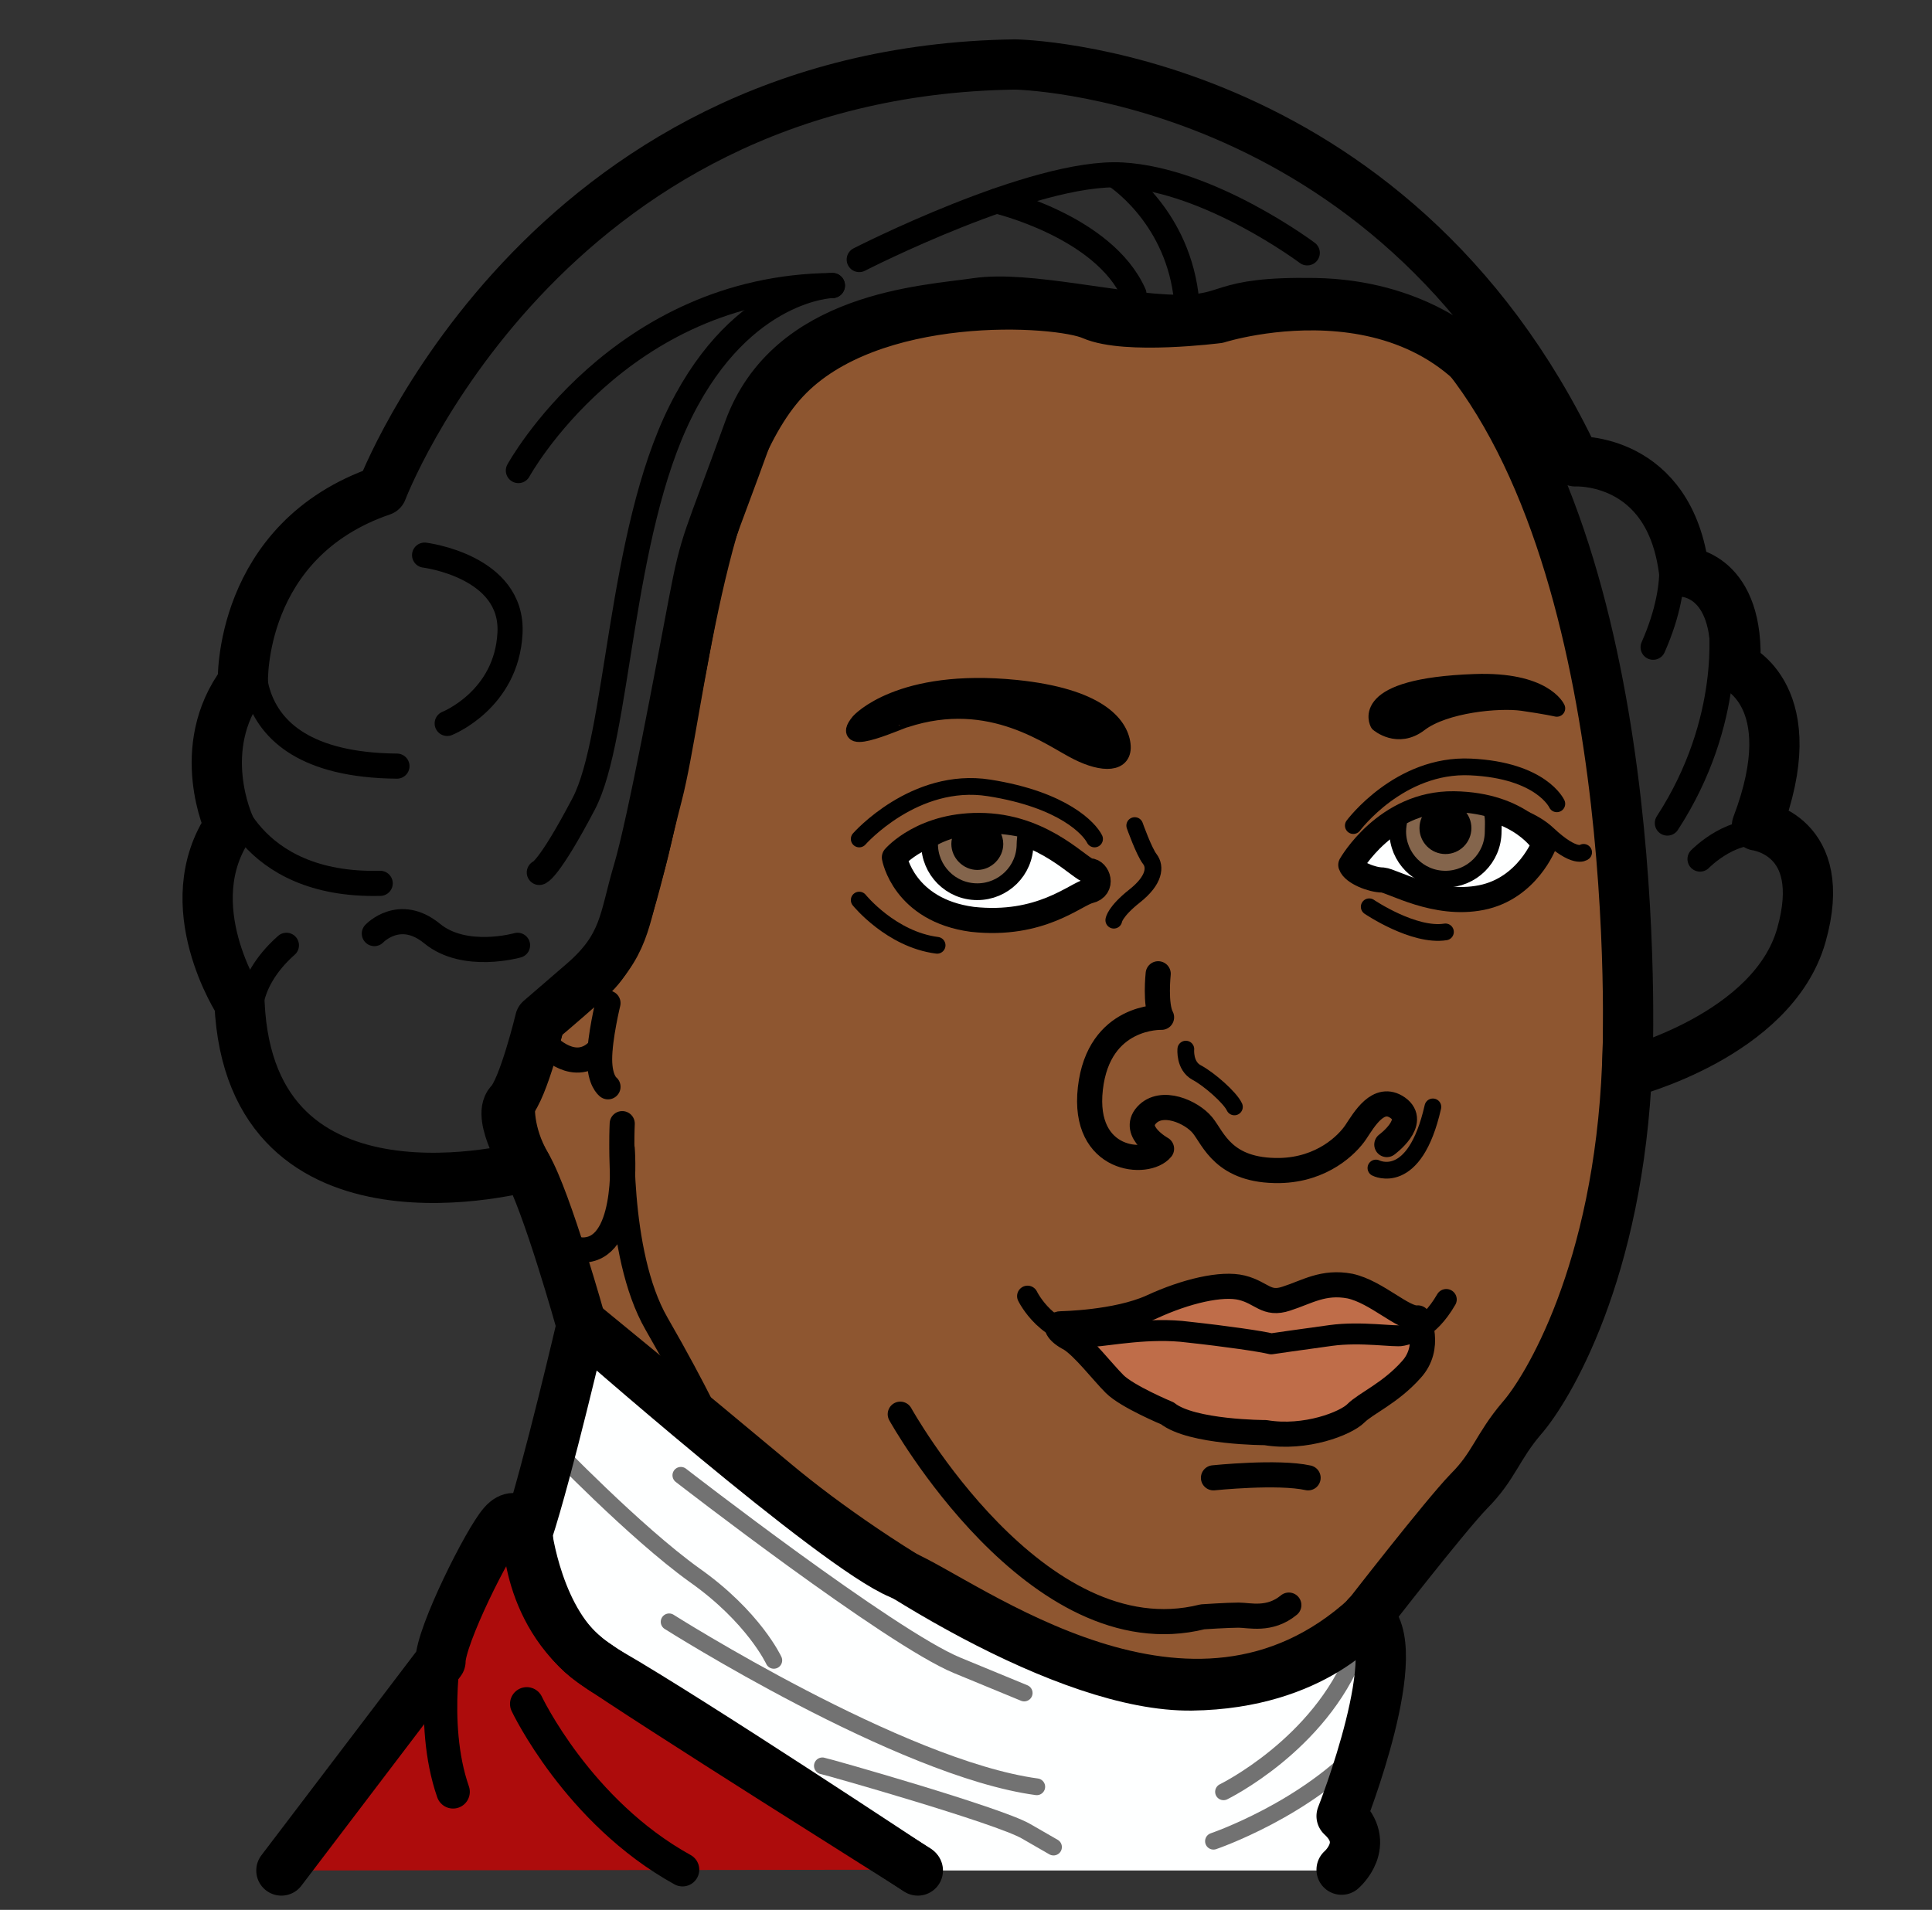 ﻿<?xml version="1.0" encoding="utf-8"?>
<!-- Generator: Adobe Illustrator 25.1.0, SVG Export Plug-In . SVG Version: 6.00 Build 0)  -->
<svg version="1.1" baseProfile="tiny" id="Layer_1" xmlns="http://www.w3.org/2000/svg" xmlns:xlink="http://www.w3.org/1999/xlink" x="0px" y="0px" viewBox="0 0 230.7 228.1" overflow="visible" xml:space="preserve">
<rect x="0" y="0" width="230.7" height="228.1" fill="#333333" stroke="none"/>
<rect x="228.2" y="225.5" fill="none" width="2.5" height="2.6" />
<rect fill="none" width="2.4" height="3.1" />
<path fill="#FEFFFF" d="M69.4,158.1c0,0-4.1,17.6-6.5,24.9c0,0-0.2,11.1,9.7,16.8s36.9,23.6,36.9,23.6h50.7c0,0,3.6-3.1,0-6.4  c0,0,8.1-20.5,3-23.9c0,0-6.1,8.1-20.9,8.3c-14.8,0.2-38.1-14.4-49.7-24.1C80.9,167.6,69.4,158.1,69.4,158.1z" />
<path fill="#AD0C0C" stroke="#000000" stroke-width="6" stroke-linecap="round" stroke-linejoin="round" stroke-miterlimit="10" d="  M109.5,223.3c0,0-32.5-20.4-38.9-24.9S62.9,183,62.9,183s-1-3-2.8-1c-1.8,2-7.5,13.4-7.5,16.4l-19,25" />
<path fill="#8E5630" stroke="#000000" stroke-width="6" stroke-linecap="round" stroke-linejoin="round" stroke-miterlimit="10" d="  M60.9,131.8c0,0-0.4,3.4,2,7.5c2.4,4.1,6.5,18.8,6.5,18.8s30.3,26.7,38.1,29.9s34.6,24.4,55.7,5.1c0,0,9.3-12,12.2-15  c3-3,3.4-5.3,6.3-8.7c3-3.4,11.6-17.4,12.6-42.2c1-24.9-2.2-51.9-12.2-74.8s-36.7-14.4-36.7-14.4s-10.9,1.4-15-0.4  c-4.1-1.8-26.5-3.2-36.7,7.7S81.1,84.9,78.5,94.9s-3.8,18.2-8.1,21.9c-4.3,3.8-5.9,5.1-5.9,5.1S62.7,128.7,60.9,131.8z" />
<path fill="none" stroke="#000000" stroke-width="3" stroke-linecap="round" stroke-linejoin="round" stroke-miterlimit="10" d="  M107.5,168.9c0,0,16.2,29.2,36.1,24.2c0,0,3-0.2,4.3-0.2s3.7,0.7,6-1.2" />
<path fill="none" stroke="#000000" stroke-width="3" stroke-linecap="round" stroke-linejoin="round" stroke-miterlimit="10" d="  M144.9,176.5c0,0,7.7-0.8,11.3,0" />
<path fill="#BF6D49" stroke="#000000" stroke-width="3" stroke-linecap="round" stroke-linejoin="round" stroke-miterlimit="10" d="  M126.7,158.1c0,0,6.6-0.1,10.8-2c4.1-1.9,8.4-2.9,10.8-2.3c2.4,0.6,2.9,2.1,5.3,1.3c2.5-0.8,4.4-2.1,7.6-1.5c3.2,0.7,6.4,4,8.1,3.8  c0,0,1.7,3.5-0.8,6.2c-2.5,2.8-5.4,4-6.6,5.2c-1.2,1.2-6,3.1-10.8,2.3c0,0-8.8,0-11.7-2.3c0,0-4.8-2-6.3-3.5  c-1.5-1.5-3.7-4.4-5.3-5.4C126.2,159.1,125.8,158.1,126.7,158.1z" />
<path fill="none" stroke="#000000" stroke-width="2.5" stroke-linecap="round" stroke-linejoin="round" stroke-miterlimit="10" d="  M122.7,154.8c0,0,2.4,5,7.8,4.8c1.9-0.1,6.8-1.1,11.4-0.5c4.6,0.5,8.7,1.1,9.9,1.4c0,0,3.4-0.5,7.1-1c3.6-0.5,7.7,0.2,8.5,0  c0.8-0.2,3.1-0.5,5.3-4.3" />
<path fill="none" stroke="#000000" stroke-width="3" stroke-linecap="round" stroke-linejoin="round" stroke-miterlimit="10" d="  M138.3,116.3c0,0-0.4,3.7,0.4,5.2c0,0-7.5-0.3-8.5,8.5s6.8,9.3,8.5,7.2c0,0-3.6-2-1.8-4s5.4-0.4,6.7,1.2s2.5,5.5,9.2,5.4  c5.1-0.1,8.1-3.1,9.1-4.6s2.7-4.5,5-2.9c2.4,1.7-1.3,4.4-1.3,4.4" />
<path fill="none" stroke="#000000" stroke-width="2" stroke-linecap="round" stroke-linejoin="round" stroke-miterlimit="10" d="  M141.6,125.3c0,0-0.2,2,1.3,2.8c1.5,0.8,4,3,4.5,4.1" />
<path fill="none" stroke="#000000" stroke-width="2" stroke-linecap="round" stroke-linejoin="round" stroke-miterlimit="10" d="  M164.3,139.5c0,0,4.6,2.4,6.8-7.3" />
<path fill="#FEFFFF" stroke="#000000" stroke-width="3" stroke-linecap="round" stroke-linejoin="round" stroke-miterlimit="10" d="  M106.8,102.4c0,0,3.5-4.1,10.8-3.8s11.5,5.4,12.5,5.4s1.7,2,0,2.4c-1.7,0.4-5.8,4.3-14,3.4C107.9,108.7,106.8,102.4,106.8,102.4z" />
<path fill="#FEFFFF" stroke="#000000" stroke-width="3" stroke-linecap="round" stroke-linejoin="round" stroke-miterlimit="10" d="  M161.3,103.3c0,0,4.2-7.4,12.3-7.3c8.1,0.1,10.8,4.8,10.8,4.8s-2,5.3-7.5,6.4c-5.5,1.1-10.6-2-11.8-2.1  C163.8,105.1,161.6,104.2,161.3,103.3z" />
<path fill="none" stroke="#000000" stroke-width="2" stroke-linecap="round" stroke-linejoin="round" stroke-miterlimit="10" d="  M161.6,98.6c0,0,5.5-7.4,14-7s10.3,4.4,10.3,4.4" />
<path fill="none" stroke="#000000" stroke-width="2" stroke-linecap="round" stroke-linejoin="round" stroke-miterlimit="10" d="  M174.4,96c0,0,7.1,0.5,10.4,3.6c3.3,3.1,4.3,2.2,4.3,2.2" />
<path fill="none" stroke="#000000" stroke-width="2" stroke-linecap="round" stroke-linejoin="round" stroke-miterlimit="10" d="  M102.6,100.2c0,0,6.6-7.5,15.5-6.1c8.9,1.4,12,4.9,12.6,6.1" />
<path fill="none" stroke="#000000" stroke-width="2" stroke-linecap="round" stroke-linejoin="round" stroke-miterlimit="10" d="  M135.5,98.6c0,0,1.1,3.1,1.8,4c0.7,0.9,0.6,2.5-1.8,4.4s-2.5,2.9-2.5,2.9" />
<path stroke="#000000" stroke-width="2" stroke-linecap="round" stroke-linejoin="round" stroke-miterlimit="10" d="M102.6,86.2  c0,0,4.8-5.4,18.7-4c9.8,1,12.4,4.3,12.7,6.7c0.3,2.4-2.3,2.4-5.3,0.9c-3.1-1.5-10.3-7.3-20.6-3.9C108,85.8,99.8,89.6,102.6,86.2z" />
<path stroke="#000000" stroke-width="2" stroke-linecap="round" stroke-linejoin="round" stroke-miterlimit="10" d="M164.6,86.4  c0,0-2.6-4.4,11.5-4.9c8.3-0.3,9.8,3.1,9.8,3.1s-1.3-0.3-4.1-0.7c-2.8-0.4-9.3,0.2-12.3,2.5C166.9,88.4,164.6,86.4,164.6,86.4z" />
<path fill="none" stroke="#9CC323" stroke-miterlimit="10" d="M61.9,129.8" />
<path fill="none" stroke="#000000" stroke-width="3" stroke-linecap="round" stroke-linejoin="round" stroke-miterlimit="10" d="  M74.3,134.2c0,0-0.8,15.4,4.1,23.9s7,13.3,7,13.3" />
<path fill="none" stroke="#000000" stroke-width="3" stroke-linecap="round" stroke-linejoin="round" stroke-miterlimit="10" d="  M63.7,141c0,0,1.9,9.3,6.7,8.2c4.8-1.1,3.9-12,3.9-12" />
<path fill="none" stroke="#000000" stroke-width="3" stroke-linecap="round" stroke-linejoin="round" stroke-miterlimit="10" d="  M72.6,119.8c0,0-1,4.1-1,6.7c0,2.6,1,3.3,1,3.3" />
<path fill="none" stroke="#000000" stroke-width="3" stroke-linecap="round" stroke-linejoin="round" stroke-miterlimit="10" d="  M65.3,124.8c0,0,3.4,3.7,6.3,0.5" />
<path fill="#2D2D2D" stroke="#000000" stroke-width="6" stroke-linecap="round" stroke-linejoin="round" stroke-miterlimit="10" d="  M62.9,139.3c0,0-33,9.1-34.3-19.5c0,0-7.7-11.7-1.2-21.2c0,0-4.3-9.2,1.6-17.1c0,0-0.6-17,16.6-22.9c0,0,19-50.1,75.6-50.9  c0,0,44.8,0.6,66.9,47.4c0,0,11.3-0.6,13,13.2c0,0,6.7,0.2,6.1,11.3c0,0,8.5,3.5,2.6,19c0,0,8.7,1.1,5.3,13.1s-20.8,16.4-20.8,16.4  s2.8-57.8-19.2-85.6c0,0-6.2-6.1-18.1-6.3s-9.5,2.1-16.6,2c-7.1-0.1-17.8-2.9-23.8-2c-6.1,0.9-22.3,1.6-27.2,15.2  s-5.1,12.8-6.6,20.7c-1.5,7.9-4.9,26.3-6.6,32s-1.5,8.9-6.6,13.3c-5.1,4.4-5.1,4.4-5.1,4.4s-2,8.3-3.6,9.9  C59.3,133.4,62.9,139.3,62.9,139.3z" />
<path fill="none" stroke="#000000" stroke-width="3" stroke-linecap="round" stroke-linejoin="round" stroke-miterlimit="10" d="  M156.1,30.2c0,0-11.6-8.7-22.1-9.3C123.5,20.3,102.6,31,102.6,31" />
<path fill="none" stroke="#000000" stroke-width="3" stroke-linecap="round" stroke-linejoin="round" stroke-miterlimit="10" d="  M99.4,34.1c0,0-10.7,0.2-18.1,15S73.9,88,69.7,96c-4.2,8-5.3,8.2-5.3,8.2" />
<path fill="none" stroke="#000000" stroke-width="3" stroke-linecap="round" stroke-linejoin="round" stroke-miterlimit="10" d="  M199.1,64.4c0,0,2,4.5-1.7,12.9" />
<path fill="none" stroke="#000000" stroke-width="3" stroke-linecap="round" stroke-linejoin="round" stroke-miterlimit="10" d="  M205.5,74.4c0,0,1.6,11.6-6.4,23.9" />
<path fill="none" stroke="#000000" stroke-width="3" stroke-linecap="round" stroke-linejoin="round" stroke-miterlimit="10" d="  M203,102.6c0,0,4.2-4.3,8.3-2.8" />
<path fill="none" stroke="#000000" stroke-width="3" stroke-linecap="round" stroke-linejoin="round" stroke-miterlimit="10" d="  M29.9,122.2c0,0-1-4.6,4.3-9.3" />
<path fill="none" stroke="#000000" stroke-width="3" stroke-linecap="round" stroke-linejoin="round" stroke-miterlimit="10" d="  M26.9,94c0,0,2.5,11.9,18.5,11.5" />
<path fill="none" stroke="#000000" stroke-width="3" stroke-linecap="round" stroke-linejoin="round" stroke-miterlimit="10" d="  M30.8,74.8c0,0-5.3,16.5,16.6,16.7" />
<path fill="none" stroke="#000000" stroke-width="3" stroke-linecap="round" stroke-linejoin="round" stroke-miterlimit="10" d="  M50.7,66.3c0,0,10.6,1.3,10.2,9.3c-0.4,8-7.5,10.8-7.5,10.8" />
<path fill="none" stroke="#000000" stroke-width="3" stroke-linecap="round" stroke-linejoin="round" stroke-miterlimit="10" d="  M44.7,111.5c0,0,3-3.2,6.9,0c3.9,3.2,10.2,1.4,10.2,1.4" />
<path fill="none" stroke="#000000" stroke-width="3" stroke-linecap="round" stroke-linejoin="round" stroke-miterlimit="10" d="  M61.9,56.2c0,0,12-21.9,37.5-22.1" />
<path fill="none" stroke="#000000" stroke-width="3" stroke-linecap="round" stroke-linejoin="round" stroke-miterlimit="10" d="  M133.1,20.9c0,0,7.2,4.5,8.5,14.2" />
<path fill="none" stroke="#000000" stroke-width="3" stroke-linecap="round" stroke-linejoin="round" stroke-miterlimit="10" d="  M119,24c0,0,12.8,3,16.4,11.1" />
<path fill="#84654C" stroke="#000000" stroke-width="2" stroke-linecap="round" stroke-linejoin="round" stroke-miterlimit="10" d="  M122.1,99c0.6,0.1,0.3,1.1,0.3,1.8c0,3.2-2.6,5.7-5.7,5.7c-3.2,0-5.7-2.6-5.7-5.7l0.1-0.5C111,100.2,115.2,97.5,122.1,99z" />
<path fill="#84654C" stroke="#000000" stroke-width="2" stroke-linecap="round" stroke-linejoin="round" stroke-miterlimit="10" d="  M177.6,96.5c0.9,0.2,0.7,1.8,0.7,2.8c0,3.2-2.6,5.7-5.7,5.7c-3.2,0-5.7-2.6-5.7-5.7c0-0.5,0.1-1.1,0.2-1.6  C167.1,97.7,171.1,94.9,177.6,96.5z" />
<path stroke="#000000" stroke-linecap="round" stroke-linejoin="round" stroke-miterlimit="10" d="M118.1,98.6  c0.7,0.5,1.2,1.3,1.2,2.2c0,1.4-1.2,2.6-2.6,2.6c-1.4,0-2.6-1.2-2.6-2.6c0-0.7,0.3-1.3,0.7-1.8" />
<circle stroke="#000000" stroke-linecap="round" stroke-linejoin="round" stroke-miterlimit="10" cx="172.6" cy="98.9" r="2.6" />
<path fill="none" stroke="#000000" stroke-width="2" stroke-linecap="round" stroke-linejoin="round" stroke-miterlimit="10" d="  M163.5,108.3c0,0,5.3,3.6,9.1,3" />
<path fill="none" stroke="#000000" stroke-width="2" stroke-linecap="round" stroke-linejoin="round" stroke-miterlimit="10" d="  M102.6,107.5c0,0,3.8,4.7,9.3,5.4" />
<path fill="none" stroke="#000000" stroke-width="4" stroke-linecap="round" stroke-linejoin="round" stroke-miterlimit="10" d="  M53.4,195.2c0,0-2.2,10.5,0.7,18.8" />
<path fill="none" stroke="#000000" stroke-width="4" stroke-linecap="round" stroke-linejoin="round" stroke-miterlimit="10" d="  M62.9,203.5c0,0,6.1,12.9,18.6,19.8" />
<path fill="none" stroke="#727272" stroke-width="2" stroke-linecap="round" stroke-linejoin="round" stroke-miterlimit="10" d="  M65.8,172.6c0,0,10,10.4,17.1,15.5c7.1,5,9.5,10.2,9.5,10.2" />
<path fill="none" stroke="#727272" stroke-width="2" stroke-linecap="round" stroke-linejoin="round" stroke-miterlimit="10" d="  M79.9,193.7c0,0,27.6,17.5,43.9,19.7" />
<path fill="none" stroke="#727272" stroke-width="2" stroke-linecap="round" stroke-linejoin="round" stroke-miterlimit="10" d="  M146.1,214c0,0,11.5-5.6,15.8-16.7" />
<path fill="none" stroke="#727272" stroke-width="2" stroke-linecap="round" stroke-linejoin="round" stroke-miterlimit="10" d="  M144.9,219.9c0,0,11.2-3.8,18.2-11.7" />
<path fill="none" stroke="#727272" stroke-width="2" stroke-linecap="round" stroke-linejoin="round" stroke-miterlimit="10" d="  M98.2,210.9c0.6,0.1,21,5.9,24.3,7.8c3.3,1.9,3.3,1.9,3.3,1.9l0,0" />
<path fill="none" stroke="#727272" stroke-width="2" stroke-linecap="round" stroke-linejoin="round" stroke-miterlimit="10" d="  M81.3,176.2c0,0,25,19.4,33,22.7c8,3.3,8,3.3,8,3.3l0,0" />
<path fill="none" stroke="#000000" stroke-width="6" stroke-linecap="round" stroke-linejoin="round" stroke-miterlimit="10" d="  M160.2,223.3c0,0,3.6-3.1,0-6.4c0,0,8.1-20.5,3-23.9c0,0-6.1,8.1-20.9,8.3c-14.8,0.2-38.1-14.4-49.7-24.1  c-11.6-9.7-23.1-19.1-23.1-19.1s-4.1,17.6-6.5,24.9c0,0-0.2,11.1,9.7,16.8s36.9,23.6,36.9,23.6" />
</svg>